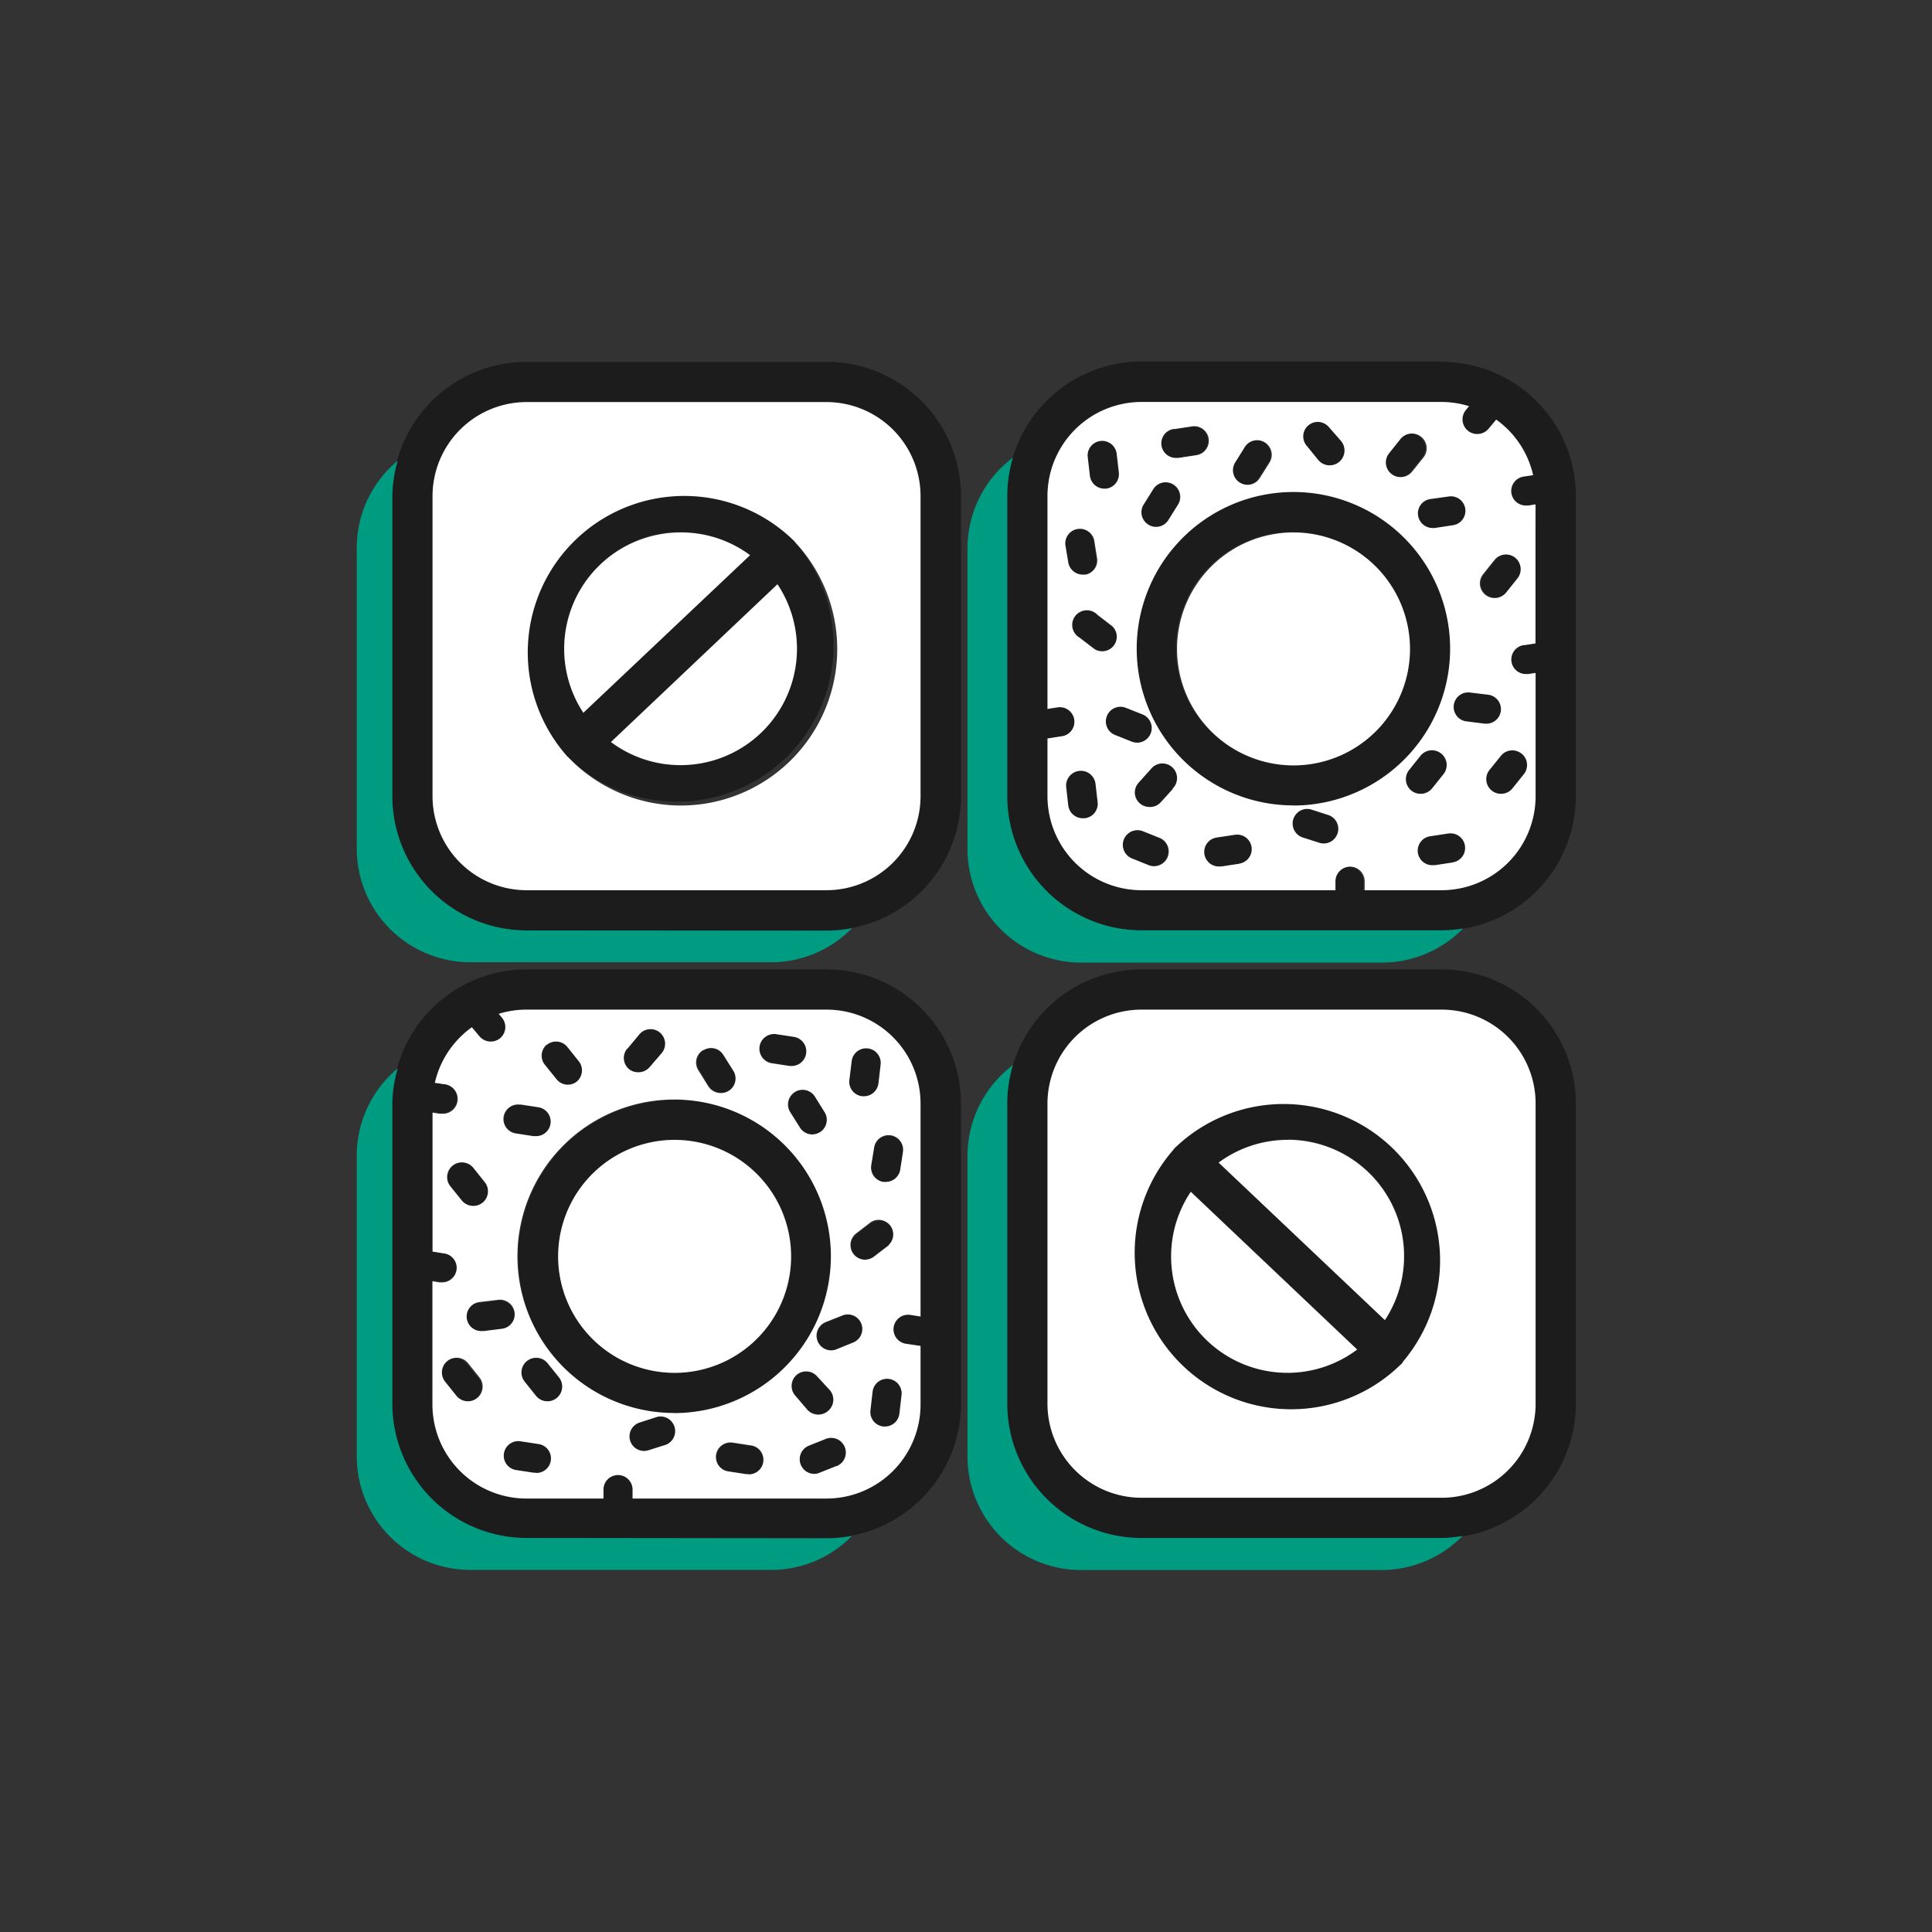 <svg id="Layer_1" data-name="Layer 1" xmlns="http://www.w3.org/2000/svg" width="170" height="170" viewBox="0 0 170 170"><rect x="0" y="0" width="170" height="170" fill="#333333" stroke="none"/><defs><style>.cls-1{fill:#1c1c1c;}.cls-2{fill:#009c82;}.cls-3{fill:#fff;}</style></defs><title>ilustracao-servicos-2</title><path class="cls-1" d="M72.75,31.84H46.33a11.82,11.82,0,0,0-11.81,11.8V70.07a11.82,11.82,0,0,0,11.81,11.8H72.75a11.82,11.82,0,0,0,11.81-11.8V43.64A11.82,11.82,0,0,0,72.75,31.84ZM81,70.07a8.28,8.28,0,0,1-8.27,8.26H46.33a8.28,8.28,0,0,1-8.27-8.26V43.64a8.28,8.28,0,0,1,8.27-8.26H72.75A8.28,8.28,0,0,1,81,43.64ZM69.87,47.59l-.09-.08A13.77,13.77,0,0,0,49.73,66.39c.05,0,.08.11.13.16l.1.08a13.77,13.77,0,0,0,20-18.9A1.71,1.71,0,0,0,69.87,47.59Zm-20.23,9.5A10.23,10.23,0,0,1,66,48.85L51.33,62.72A10.25,10.25,0,0,1,49.64,57.09ZM59.89,67.34a10.2,10.2,0,0,1-6.13-2L68.41,51.41a10.25,10.25,0,0,1-8.52,15.93Zm67.54,6-1.57.24a1.28,1.28,0,0,0,.19,2.55h.19l1.58-.24a1.28,1.28,0,0,0-.39-2.54Zm4.66-6.85-1,1.24a1.28,1.28,0,1,0,2,1.65l1-1.25a1.28,1.28,0,1,0-2-1.64ZM95,67.83a1.29,1.29,0,0,0-1.13,1.42L94,70.9A1.29,1.29,0,0,0,95.32,72h.14a1.28,1.28,0,0,0,1.13-1.42L96.4,69A1.29,1.29,0,0,0,95,67.83Zm7,5.89-1.48-.59a1.28,1.28,0,1,0-1,2.38l1.49.6a1.27,1.27,0,0,0,.47.09,1.31,1.31,0,0,0,1.2-.81A1.29,1.29,0,0,0,102,73.72Zm6.64-.25-1.58.24a1.28,1.28,0,0,0,.2,2.55h.19l1.57-.24a1.28,1.28,0,1,0-.38-2.54Zm-7.37-5.81-1.06,1.18a1.27,1.27,0,0,0,.09,1.81,1.29,1.29,0,0,0,.86.33,1.27,1.27,0,0,0,1-.42l1.07-1.18a1.29,1.29,0,1,0-1.91-1.72Zm15.57,4.06-1.55-.5a1.29,1.29,0,0,0-.78,2.45l1.55.5a1.32,1.32,0,0,0,.39.06,1.29,1.29,0,0,0,.39-2.51ZM126,69.39l1-1.25a1.28,1.28,0,1,0-2-1.65l-1,1.25a1.29,1.29,0,0,0,1,2.11A1.31,1.31,0,0,0,126,69.39Zm6.11-6.84a1.28,1.28,0,0,0-1.13-1.42l-1.57-.19a1.28,1.28,0,1,0-.31,2.54l1.58.19h.15A1.29,1.29,0,0,0,132.07,62.55Zm-.5-13.29-1,1.25a1.29,1.29,0,0,0,1,2.11,1.31,1.31,0,0,0,1-.46l1-1.25a1.28,1.28,0,1,0-2-1.65ZM98.09,56.91a1.28,1.28,0,0,0-.22-1.8l-1.3-1a1.29,1.29,0,1,0-1.59,2l1.31,1a1.29,1.29,0,0,0,1.8-.22Zm2,8.42a1.29,1.29,0,0,0,.48-2.48l-1.49-.59a1.29,1.29,0,0,0-1,2.39l1.48.59A1.36,1.36,0,0,0,100.07,65.33Zm24.71-19.94a1.29,1.29,0,0,0,1.27,1.09l.19,0,1.57-.24a1.28,1.28,0,1,0-.38-2.53l-1.58.24A1.27,1.27,0,0,0,124.78,45.39ZM95.47,50.56a1.27,1.27,0,0,0,1-1.47l-.25-1.57a1.29,1.29,0,0,0-2.54.41L94,49.5a1.29,1.29,0,0,0,1.27,1.08ZM97.17,43h.15a1.29,1.29,0,0,0,1.13-1.42l-.19-1.64a1.28,1.28,0,1,0-2.55.29l.19,1.64A1.29,1.29,0,0,0,97.17,43ZM101,46.16a1.22,1.22,0,0,0,.68.2,1.27,1.27,0,0,0,1.09-.6l.85-1.36A1.28,1.28,0,0,0,101.48,43l-.85,1.36A1.28,1.28,0,0,0,101,46.16Zm8-3.7a1.31,1.31,0,0,0,.68.2,1.28,1.28,0,0,0,1.09-.61l.85-1.35a1.28,1.28,0,1,0-2.18-1.36l-.84,1.35A1.28,1.28,0,0,0,109.09,42.46Zm-5.59-2.15.2,0,1.57-.24a1.28,1.28,0,1,0-.39-2.53l-1.57.24a1.28,1.28,0,0,0,.19,2.55Zm12.54.17A1.28,1.28,0,1,0,118,38.8l-1.06-1.23A1.28,1.28,0,1,0,115,39.25Zm7.18,1.5a1.31,1.31,0,0,0,1-.46l1-1.25a1.28,1.28,0,1,0-2-1.65l-1,1.25a1.29,1.29,0,0,0,1,2.11Zm-9.4,1.33A13.79,13.79,0,1,0,127.6,57.09,13.8,13.8,0,0,0,113.82,43.31Zm0,24a10.25,10.25,0,1,1,10.24-10.25A10.26,10.26,0,0,1,113.82,67.34Zm13-35.5H100.43a11.82,11.82,0,0,0-11.8,11.8V70.07a11.82,11.82,0,0,0,11.8,11.8h26.43a11.81,11.81,0,0,0,11.8-11.8V43.64A11.81,11.81,0,0,0,126.86,31.84Zm8.26,24.78-1,.15a1.28,1.28,0,0,0,.2,2.55h.19l.62-.1V70.07a8.27,8.27,0,0,1-8.26,8.26h-6.78l0-.73a1.29,1.29,0,0,0-1.23-1.34,1.3,1.3,0,0,0-1.34,1.23l0,.84H100.43a8.28,8.28,0,0,1-8.26-8.26V65l1.28-.2a1.28,1.28,0,1,0-.39-2.54l-.89.14V43.64a8.28,8.28,0,0,1,8.26-8.26h26.43a8.19,8.19,0,0,1,2.44.37l-.28.34a1.29,1.29,0,0,0,1,2.11,1.31,1.31,0,0,0,1-.46l.67-.81a8.25,8.25,0,0,1,3.25,4.89l-.8.12a1.28,1.28,0,0,0,.2,2.55h.19l.62-.1ZM126.86,85.3H100.43a11.82,11.82,0,0,0-11.8,11.8v26.42a11.82,11.82,0,0,0,11.8,11.81h26.43a11.82,11.82,0,0,0,11.8-11.81V97.1A11.81,11.81,0,0,0,126.86,85.3Zm8.26,38.22a8.27,8.27,0,0,1-8.26,8.27H100.43a8.28,8.28,0,0,1-8.26-8.27V97.1a8.27,8.27,0,0,1,8.26-8.26h26.43a8.26,8.26,0,0,1,8.26,8.26ZM113.3,96.76a13.77,13.77,0,0,0-9.89,4.2l-.09.08-.11.15a13.77,13.77,0,0,0,20,18.9l.1-.08.12-.17A13.76,13.76,0,0,0,113.3,96.76Zm0,24a10.26,10.26,0,0,1-10.25-10.25,10.16,10.16,0,0,1,1.73-5.68l14.64,13.88A10.17,10.17,0,0,1,113.3,120.8Zm8.56-4.63-14.63-13.86a10.23,10.23,0,0,1,14.63,13.86ZM47.33,127.05l-1.57-.24a1.28,1.28,0,0,0-.39,2.53l1.57.24.2,0a1.28,1.28,0,0,0,.19-2.55ZM41.09,120a1.28,1.28,0,0,0-2,1.65l1,1.25a1.31,1.31,0,0,0,1,.46,1.29,1.29,0,0,0,1-2.11Zm35.69,2.47-.19,1.64a1.28,1.28,0,0,0,1.13,1.42h.15a1.27,1.27,0,0,0,1.27-1.14l.19-1.64a1.28,1.28,0,1,0-2.55-.29Zm-4.14,4.17-1.48.59a1.29,1.29,0,0,0,.47,2.48,1.18,1.18,0,0,0,.48-.1l1.48-.59a1.28,1.28,0,1,0-1-2.38Zm-6.55.58-1.57-.24a1.28,1.28,0,1,0-.39,2.53l1.57.24.2,0a1.28,1.28,0,0,0,.19-2.55ZM72,124.44a1.31,1.31,0,0,0,.86-.33A1.29,1.29,0,0,0,73,122.3l-1.06-1.18A1.28,1.28,0,1,0,70,122.83L71,124A1.31,1.31,0,0,0,72,124.44Zm-14.13.24-1.55.5a1.28,1.28,0,0,0,.39,2.5,1.32,1.32,0,0,0,.39-.06l1.55-.49a1.29,1.29,0,0,0-.78-2.45ZM48.16,120a1.28,1.28,0,0,0-2,1.65l1,1.25a1.29,1.29,0,0,0,1,.46A1.28,1.28,0,0,0,49,123a1.29,1.29,0,0,0,.16-1.81Zm-2.91-4.44a1.3,1.3,0,0,0-1.43-1.12l-1.58.19a1.28,1.28,0,0,0,.15,2.56h.16l1.58-.19A1.28,1.28,0,0,0,45.25,115.51Zm-3.58-9.43a1.32,1.32,0,0,0,.83-.3,1.29,1.29,0,0,0,.16-1.81l-1-1.25a1.28,1.28,0,0,0-2,1.65l1,1.25A1.29,1.29,0,0,0,41.67,106.08Zm35,1.47-1.3,1a1.29,1.29,0,0,0,.79,2.3,1.32,1.32,0,0,0,.79-.27l1.3-1a1.28,1.28,0,0,0-1.58-2Zm-2.5,8.17-1.48.59a1.29,1.29,0,0,0,.48,2.48,1.27,1.27,0,0,0,.47-.09l1.48-.6a1.28,1.28,0,1,0-.95-2.38Zm-28.75-16,1.57.24.2,0a1.28,1.28,0,0,0,.19-2.55l-1.57-.24a1.28,1.28,0,0,0-.39,2.53ZM76.92,101l-.26,1.57A1.29,1.29,0,0,0,77.72,104l.21,0A1.3,1.3,0,0,0,79.2,103l.25-1.57a1.28,1.28,0,1,0-2.53-.41Zm-1-4.53H76a1.29,1.29,0,0,0,1.28-1.14l.19-1.65a1.28,1.28,0,0,0-2.55-.29L74.74,95A1.28,1.28,0,0,0,75.87,96.45Zm-5.93-.36a1.28,1.28,0,0,0-.41,1.77l.85,1.35a1.28,1.28,0,0,0,1.09.61,1.34,1.34,0,0,0,.68-.2,1.28,1.28,0,0,0,.4-1.77l-.84-1.35A1.28,1.28,0,0,0,69.94,96.09Zm-7.62-.58a1.3,1.3,0,0,0,1.09.6,1.28,1.28,0,0,0,1.09-2l-.85-1.35a1.28,1.28,0,1,0-2.17,1.36Zm5.6-2,1.57.24.2,0a1.29,1.29,0,0,0,.19-2.56L68.31,91a1.28,1.28,0,1,0-.39,2.54Zm-11.74.87a1.3,1.3,0,0,0,1-.44l1.06-1.23A1.28,1.28,0,0,0,56.27,91L55.2,92.26a1.28,1.28,0,0,0,.14,1.81A1.27,1.27,0,0,0,56.18,94.38ZM49,95a1.27,1.27,0,0,0,1.81.17A1.29,1.29,0,0,0,51,93.33l-1-1.25a1.28,1.28,0,0,0-2,1.65Zm10.39,1.79a13.79,13.79,0,1,0,13.78,13.79A13.81,13.81,0,0,0,59.37,96.76Zm0,24a10.25,10.25,0,1,1,10.24-10.25A10.26,10.26,0,0,1,59.37,120.8ZM72.75,85.3H46.33A11.82,11.82,0,0,0,34.52,97.1v26.42a11.83,11.83,0,0,0,11.81,11.81H72.75a11.83,11.83,0,0,0,11.81-11.81V97.1A11.82,11.82,0,0,0,72.75,85.3ZM81,115.84l-.9-.14a1.28,1.28,0,0,0-.39,2.54l1.29.19v5.09a8.28,8.28,0,0,1-8.27,8.27H55.68l0-.84a1.28,1.28,0,1,0-2.56.11l0,.73H46.33a8.28,8.28,0,0,1-8.27-8.27V112.67l.62.1h.2a1.28,1.28,0,0,0,.19-2.55l-1-.16V97.84l.62.1h.2a1.28,1.28,0,0,0,.19-2.55l-.8-.12a8.28,8.28,0,0,1,3.26-4.89l.67.8a1.3,1.3,0,0,0,1.81.17,1.29,1.29,0,0,0,.16-1.81l-.29-.34a8.31,8.31,0,0,1,2.45-.37H72.75A8.27,8.27,0,0,1,81,97.1Z"/><path class="cls-2" d="M95.18,84.7h26.43a10,10,0,0,0,7.13-3,11.63,11.63,0,0,1-1.88.16H100.43a11.82,11.82,0,0,1-11.8-11.8V43.64a11.81,11.81,0,0,1,.5-3.38,10,10,0,0,0-4,8V74.67A10,10,0,0,0,95.18,84.7ZM46.33,81.87a11.82,11.82,0,0,1-11.81-11.8V43.64A11.91,11.91,0,0,1,35,40.53a10,10,0,0,0-3.61,7.72V74.67a10,10,0,0,0,10,10H67.8a9.93,9.93,0,0,0,7.17-3,11.61,11.61,0,0,1-2.22.22Zm80.53,53.46H100.43a11.82,11.82,0,0,1-11.8-11.81V97.1a11.76,11.76,0,0,1,.5-3.38,10,10,0,0,0-4,8v26.43a10,10,0,0,0,10,10h26.43a10,10,0,0,0,7.13-3A11.63,11.63,0,0,1,126.86,135.33Zm-80.53,0a11.83,11.83,0,0,1-11.81-11.81V97.1A11.79,11.79,0,0,1,35,94a10,10,0,0,0-3.61,7.71v26.43a10,10,0,0,0,10,10H67.8a9.93,9.93,0,0,0,7.17-3,11.61,11.61,0,0,1-2.22.22Z"/><path class="cls-3" d="M59.37,100.3a10.25,10.25,0,1,0,10.24,10.25A10.26,10.26,0,0,0,59.37,100.3Zm67.49-11.46H100.43a8.27,8.27,0,0,0-8.26,8.26v26.42a8.28,8.28,0,0,0,8.26,8.27h26.43a8.27,8.27,0,0,0,8.26-8.27V97.1A8.26,8.26,0,0,0,126.86,88.84Zm-3.41,31-.12.17-.1.08a13.77,13.77,0,0,1-20-18.9l.11-.15.09-.08a13.77,13.77,0,0,1,20,18.88ZM72.75,35.38H46.33a8.28,8.28,0,0,0-8.27,8.26V70.07a8.28,8.28,0,0,0,8.27,8.26H72.75A8.28,8.28,0,0,0,81,70.07V43.64A8.28,8.28,0,0,0,72.75,35.38ZM59.89,70.88A13.75,13.75,0,0,1,50,66.63l-.1-.08s-.08-.11-.13-.16A13.77,13.77,0,0,1,69.78,47.51l.09.08a1.71,1.71,0,0,1,.11.14A13.77,13.77,0,0,1,59.89,70.88Zm74.22-14.11,1-.15V44.38l-.62.1h-.19a1.28,1.28,0,0,1-.2-2.55l.8-.12a8.25,8.25,0,0,0-3.25-4.89l-.67.81a1.31,1.31,0,0,1-1,.46,1.29,1.29,0,0,1-1-2.11l.28-.34a8.19,8.19,0,0,0-2.44-.37H100.43a8.28,8.28,0,0,0-8.26,8.26V62.38l.89-.14a1.28,1.28,0,1,1,.39,2.54l-1.28.2v5.09a8.28,8.28,0,0,0,8.26,8.26h17.08l0-.84a1.3,1.3,0,0,1,1.34-1.23,1.29,1.29,0,0,1,1.23,1.34l0,.73h6.78a8.27,8.27,0,0,0,8.26-8.26V59.21l-.62.1h-.19a1.28,1.28,0,0,1-.2-2.55Zm-6.68-13.08a1.28,1.28,0,1,1,.38,2.53l-1.57.24-.19,0a1.29,1.29,0,0,1-1.27-1.09,1.27,1.27,0,0,1,1.07-1.46Zm-5.19-3.82,1-1.25a1.28,1.28,0,1,1,2,1.65l-1,1.25a1.31,1.31,0,0,1-1,.46,1.29,1.29,0,0,1-1-2.11Zm-7.13-2.43a1.28,1.28,0,0,1,1.81.13L118,38.8A1.28,1.28,0,0,1,116,40.48L115,39.25A1.27,1.27,0,0,1,115.11,37.44Zm-6.42,3.25.84-1.35a1.28,1.28,0,1,1,2.18,1.36l-.85,1.35a1.28,1.28,0,0,1-1.09.61,1.31,1.31,0,0,1-.68-.2A1.28,1.28,0,0,1,108.69,40.69Zm-5.38-2.93,1.57-.24a1.28,1.28,0,1,1,.39,2.53l-1.57.24-.2,0a1.28,1.28,0,0,1-.19-2.55Zm-2.68,6.64.85-1.36a1.28,1.28,0,0,1,2.18,1.36l-.85,1.36a1.27,1.27,0,0,1-1.09.6,1.22,1.22,0,0,1-.68-.2A1.28,1.28,0,0,1,100.63,44.4Zm-3.79-5.6a1.29,1.29,0,0,1,1.42,1.13l.19,1.64A1.29,1.29,0,0,1,97.32,43h-.15a1.29,1.29,0,0,1-1.27-1.14l-.19-1.64A1.28,1.28,0,0,1,96.84,38.8ZM94,49.5l-.26-1.57a1.29,1.29,0,0,1,2.54-.41l.25,1.57a1.27,1.27,0,0,1-1,1.47l-.21,0A1.29,1.29,0,0,1,94,49.5ZM95.46,72h-.14A1.29,1.29,0,0,1,94,70.9l-.19-1.65A1.28,1.28,0,0,1,96.4,69l.19,1.65A1.28,1.28,0,0,1,95.46,72Zm.83-14.9-1.31-1a1.29,1.29,0,1,1,1.59-2l1.3,1a1.28,1.28,0,0,1-1.58,2ZM97.4,63a1.28,1.28,0,0,1,1.66-.72l1.49.59a1.29,1.29,0,0,1-.48,2.48,1.36,1.36,0,0,1-.48-.09l-1.48-.59A1.28,1.28,0,0,1,97.4,63Zm5.35,12.41a1.31,1.31,0,0,1-1.2.81,1.27,1.27,0,0,1-.47-.09l-1.49-.6a1.28,1.28,0,1,1,1-2.38l1.48.59A1.29,1.29,0,0,1,102.75,75.39Zm.46-6-1.07,1.18a1.27,1.27,0,0,1-1,.42,1.29,1.29,0,0,1-.86-.33,1.27,1.27,0,0,1-.09-1.81l1.06-1.18a1.29,1.29,0,1,1,1.91,1.72ZM109.05,76l-1.57.24h-.19a1.28,1.28,0,0,1-.2-2.55l1.58-.24a1.28,1.28,0,1,1,.38,2.54Zm8.65-2.68a1.28,1.28,0,0,1-1.22.9,1.32,1.32,0,0,1-.39-.06l-1.55-.5a1.29,1.29,0,0,1,.78-2.45l1.55.5A1.28,1.28,0,0,1,117.7,73.33Zm-3.88-2.45A13.79,13.79,0,1,1,127.6,57.09,13.81,13.81,0,0,1,113.82,70.88ZM124,67.74l1-1.25a1.28,1.28,0,1,1,2,1.65l-1,1.25a1.31,1.31,0,0,1-1,.46,1.29,1.29,0,0,1-1-2.11Zm3.83,8.15-1.58.24h-.19a1.28,1.28,0,0,1-.19-2.55l1.57-.24a1.28,1.28,0,0,1,.39,2.54Zm1.24-12.41a1.28,1.28,0,1,1,.31-2.54l1.57.19a1.28,1.28,0,0,1-.15,2.55h-.15Zm4.84,2.85a1.29,1.29,0,0,1,.16,1.81l-1,1.25a1.29,1.29,0,0,1-1,.46,1.29,1.29,0,0,1-1-2.11l1-1.24A1.29,1.29,0,0,1,133.9,66.33Zm-1.4-14.17a1.31,1.31,0,0,1-1,.46,1.29,1.29,0,0,1-1-2.11l1-1.25a1.28,1.28,0,1,1,2,1.65Zm-18.68-5.31a10.25,10.25,0,1,0,10.24,10.24A10.26,10.26,0,0,0,113.82,46.85ZM53.76,65.29A10.24,10.24,0,0,0,68.41,51.41Zm19,23.55H46.33a8.31,8.31,0,0,0-2.45.37l.29.34A1.29,1.29,0,0,1,44,91.36a1.3,1.3,0,0,1-1.81-.17l-.67-.8a8.28,8.28,0,0,0-3.26,4.89l.8.12A1.28,1.28,0,0,1,38.88,98h-.2l-.62-.1v12.23l1,.16a1.28,1.28,0,0,1-.19,2.55h-.2l-.62-.1v10.85a8.28,8.28,0,0,0,8.27,8.27h6.78l0-.73a1.28,1.28,0,1,1,2.56-.11l0,.84H72.75A8.28,8.28,0,0,0,81,123.52v-5.09l-1.29-.19a1.28,1.28,0,0,1,.39-2.54l.9.14V97.1A8.27,8.27,0,0,0,72.75,88.84Zm2.18,4.54a1.28,1.28,0,0,1,2.55.29l-.19,1.65A1.29,1.29,0,0,1,76,96.46h-.14A1.28,1.28,0,0,1,74.74,95ZM71.71,96.5l.84,1.35a1.28,1.28,0,0,1-.4,1.77,1.34,1.34,0,0,1-.68.2,1.28,1.28,0,0,1-1.09-.61l-.85-1.35a1.28,1.28,0,1,1,2.18-1.36ZM68.31,91l1.57.24a1.29,1.29,0,0,1-.19,2.56l-.2,0-1.57-.24A1.28,1.28,0,1,1,68.31,91Zm-6.42,1.42a1.26,1.26,0,0,1,1.76.41l.85,1.35a1.28,1.28,0,0,1-1.09,2,1.3,1.3,0,0,1-1.09-.6l-.84-1.35A1.27,1.27,0,0,1,61.89,92.39Zm-6.69-.13L56.27,91a1.28,1.28,0,0,1,1.94,1.68l-1.06,1.23a1.3,1.3,0,0,1-1,.44,1.27,1.27,0,0,1-.84-.31A1.28,1.28,0,0,1,55.2,92.26Zm-7.1-.34a1.28,1.28,0,0,1,1.81.16l1,1.25a1.29,1.29,0,0,1-.16,1.81A1.27,1.27,0,0,1,49,95l-1-1.24A1.28,1.28,0,0,1,48.1,91.92Zm-2.34,5.23,1.57.24a1.28,1.28,0,0,1-.19,2.55l-.2,0-1.57-.24a1.28,1.28,0,0,1,.39-2.53Zm-6.12,7.22a1.28,1.28,0,0,1,2-1.65l1,1.25a1.29,1.29,0,0,1-.16,1.81,1.32,1.32,0,0,1-.83.3,1.29,1.29,0,0,1-1-.46ZM42,123a1.28,1.28,0,0,1-.82.3,1.31,1.31,0,0,1-1-.46l-1-1.25a1.28,1.28,0,0,1,2-1.65l1,1.25A1.29,1.29,0,0,1,42,123Zm.58-5.88h-.16a1.28,1.28,0,0,1-.15-2.56l1.58-.19a1.3,1.3,0,0,1,1.43,1.12,1.28,1.28,0,0,1-1.12,1.43Zm4.59,12.47-.2,0-1.57-.24a1.28,1.28,0,0,1,.39-2.53l1.57.24a1.28,1.28,0,0,1-.19,2.55ZM49,123a1.28,1.28,0,0,1-.82.3,1.29,1.29,0,0,1-1-.46l-1-1.25a1.28,1.28,0,0,1,2-1.65l1,1.25A1.29,1.29,0,0,1,49,123Zm9.61,4.12-1.55.49a1.32,1.32,0,0,1-.39.06,1.28,1.28,0,0,1-.39-2.5l1.55-.5a1.29,1.29,0,0,1,.78,2.45Zm7.25,2.59-.2,0-1.57-.24a1.28,1.28,0,1,1,.39-2.53l1.57.24a1.28,1.28,0,0,1-.19,2.55Zm-6.53-5.38a13.79,13.79,0,1,1,13.78-13.79A13.81,13.81,0,0,1,59.37,124.34ZM70.07,121a1.29,1.29,0,0,1,1.82.1L73,122.3a1.29,1.29,0,0,1-.09,1.81A1.3,1.3,0,0,1,71,124L70,122.83A1.29,1.29,0,0,1,70.07,121Zm3.52,8-1.48.59a1.18,1.18,0,0,1-.48.1,1.29,1.29,0,0,1-.47-2.48l1.48-.59a1.28,1.28,0,1,1,1,2.38Zm1.48-10.87-1.48.6a1.27,1.27,0,0,1-.47.09,1.29,1.29,0,0,1-.48-2.48l1.48-.59a1.28,1.28,0,1,1,.95,2.38Zm4.26,4.61-.19,1.64a1.27,1.27,0,0,1-1.27,1.14h-.15a1.28,1.28,0,0,1-1.13-1.42l.19-1.64a1.28,1.28,0,1,1,2.55.29ZM78.2,109.57l-1.3,1a1.32,1.32,0,0,1-.79.27,1.29,1.29,0,0,1-.79-2.3l1.3-1a1.28,1.28,0,0,1,1.58,2Zm1.25-8.18L79.2,103A1.3,1.3,0,0,1,77.93,104l-.21,0a1.29,1.29,0,0,1-1.06-1.47l.26-1.57a1.28,1.28,0,1,1,2.53.41Zm33.85-1.09a10.23,10.23,0,0,0-6.07,2l14.63,13.86a10.24,10.24,0,0,0-8.56-15.87ZM59.89,46.85a10.24,10.24,0,0,0-8.56,15.87L66,48.85A10.19,10.19,0,0,0,59.89,46.85Zm43.16,63.7a10.23,10.23,0,0,0,16.37,8.2l-14.64-13.88A10.16,10.16,0,0,0,103.05,110.55Z"/></svg>
